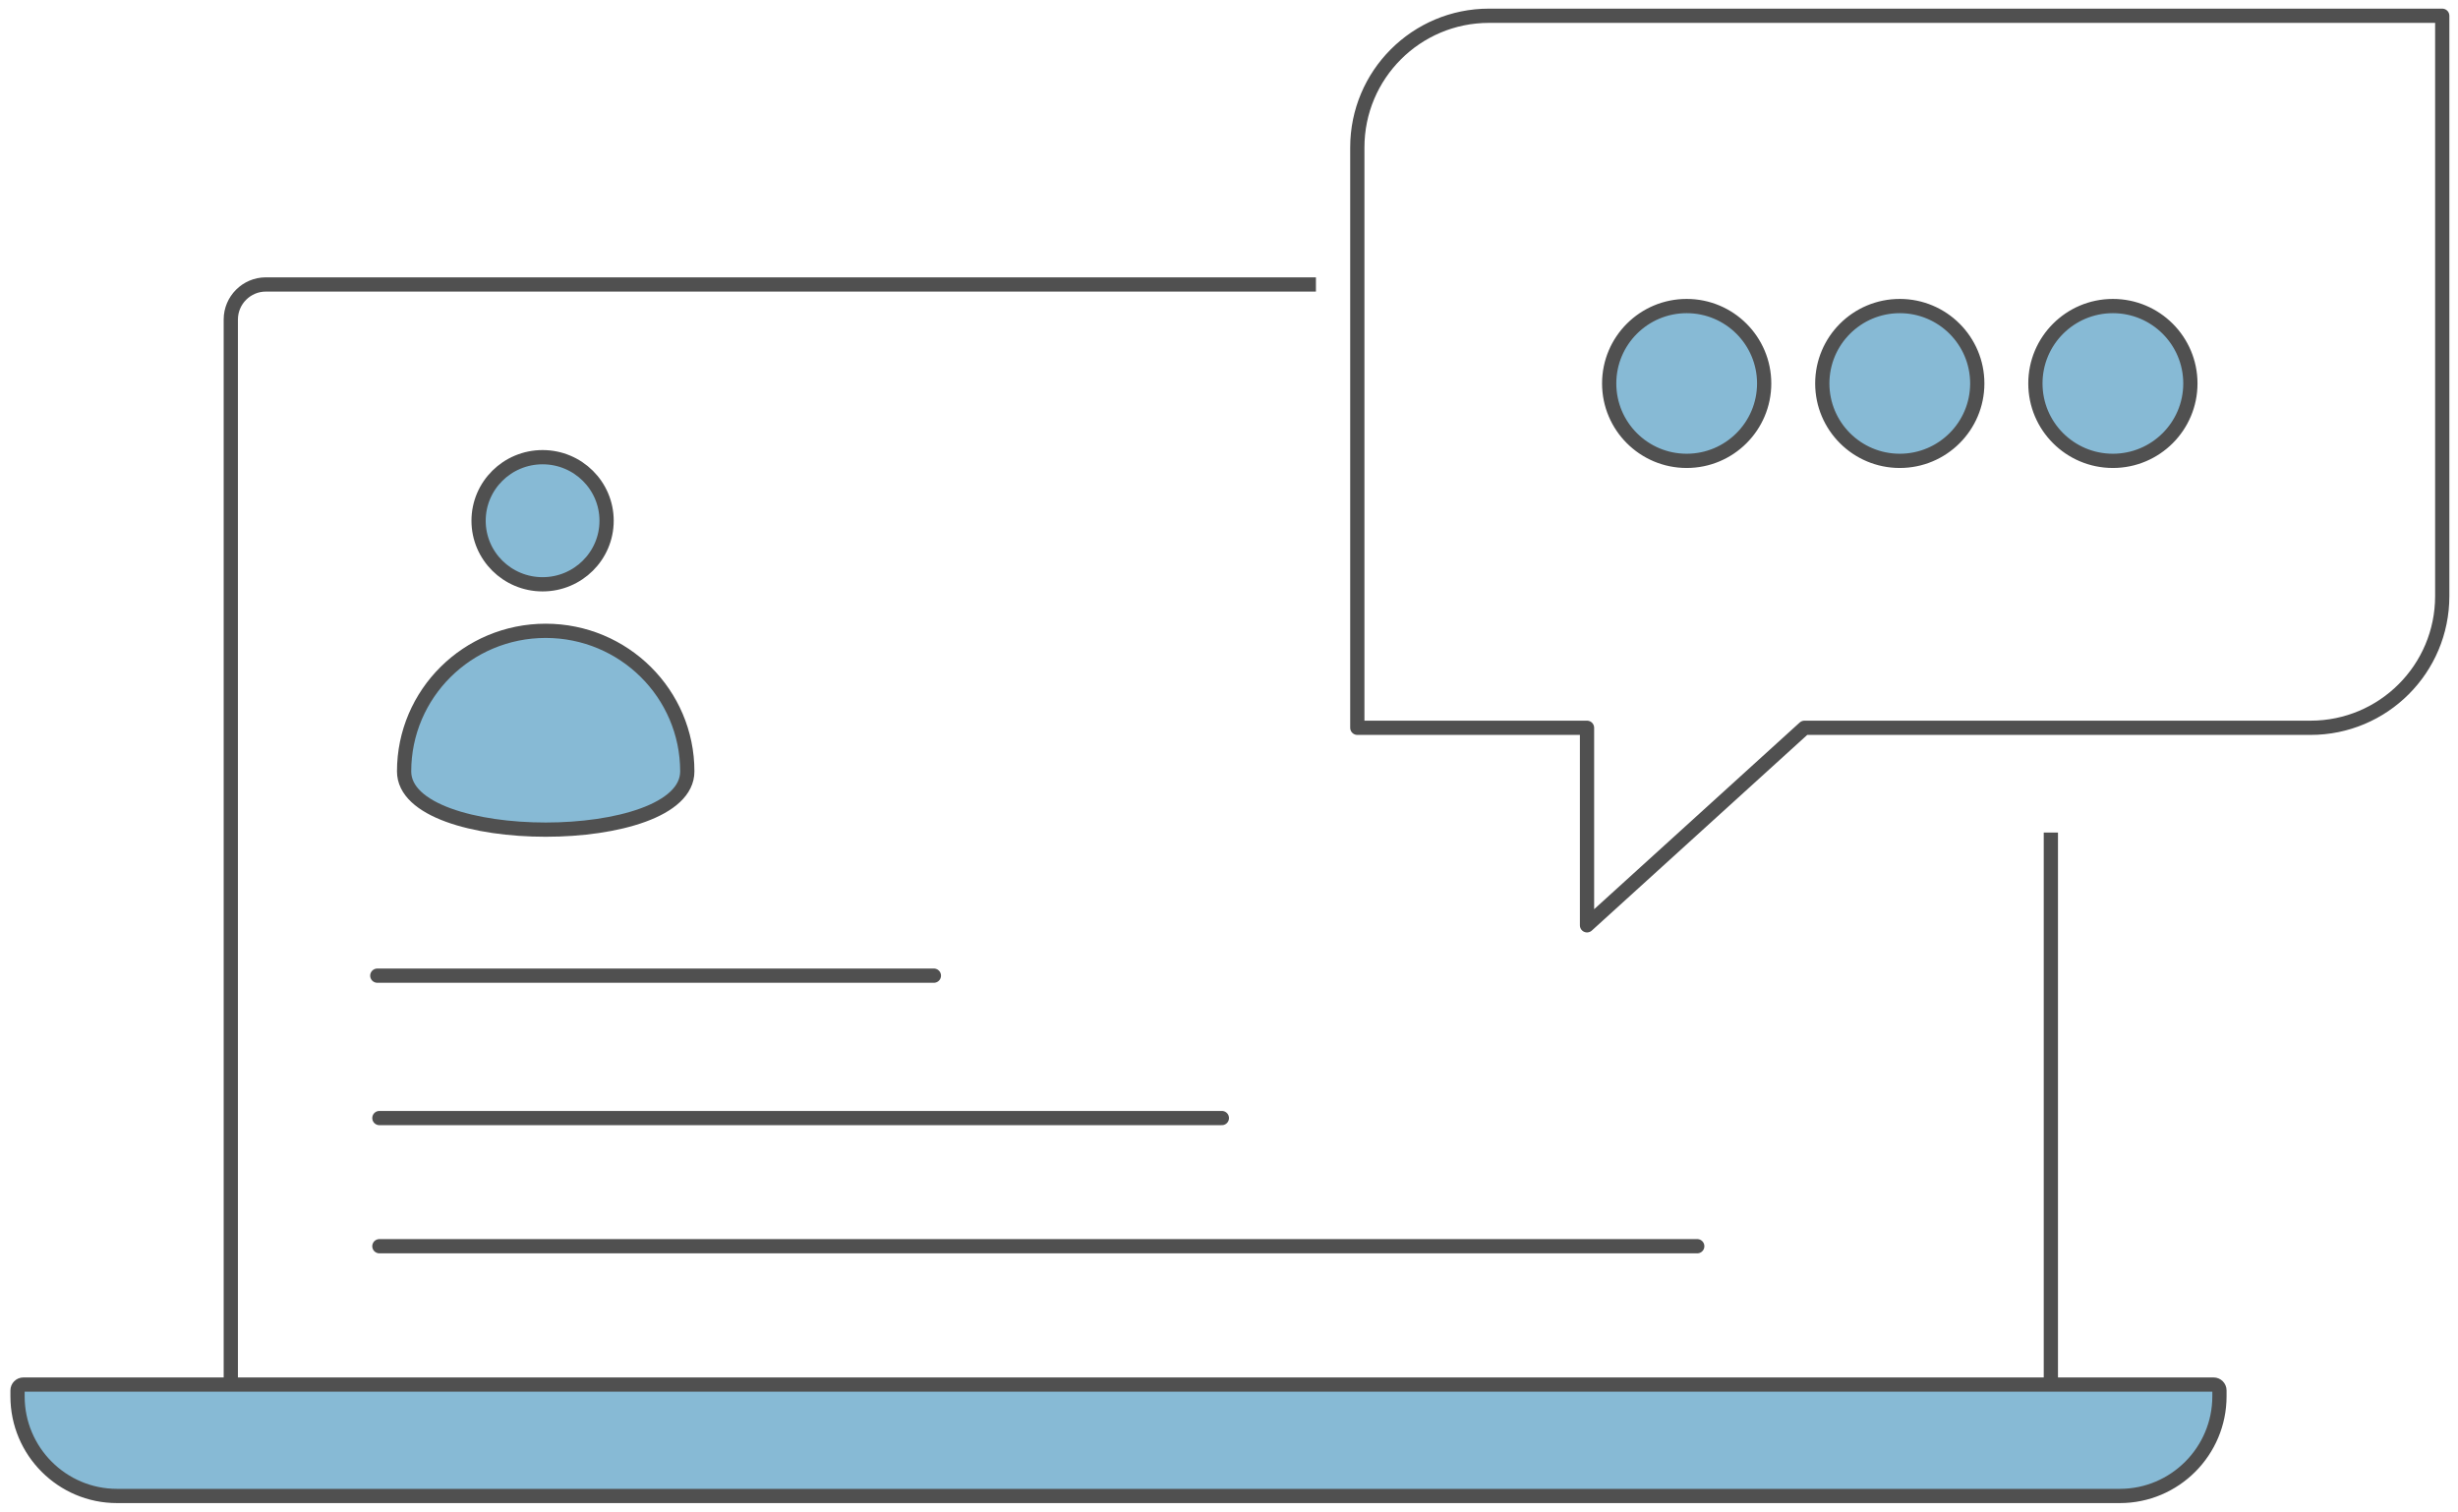 <?xml version="1.0" encoding="UTF-8"?>
<svg width="156px" height="96px" viewBox="0 0 156 96" version="1.1" xmlns="http://www.w3.org/2000/svg" xmlns:xlink="http://www.w3.org/1999/xlink">
    <!-- Generator: Sketch 51.3 (57544) - http://www.bohemiancoding.com/sketch -->
    <title>Group 6</title>
    <desc>Created with Sketch.</desc>
    <defs></defs>
    <g id="Page-1" stroke="none" stroke-width="1" fill="none" fill-rule="evenodd">
        <g id="Chat_Solution" transform="translate(-896, -596)" stroke="#505050" stroke-width="0.904">
            <g id="Group-6" transform="translate(897, 597)">
                <path d="M93.501,-2.4158453e-13 L154,-2.4158453e-13 L154,36.839 C154,41.454 150.259,45.195 145.643,45.195 L113.524,45.195 L99.722,57.732 L99.722,45.195 L85.144,45.195 L85.144,8.357 C85.144,3.741 88.886,-2.44289429e-13 93.501,-2.45137244e-13 Z" id="Rectangle-13" stroke-linecap="round" stroke-linejoin="round" fill-rule="nonzero"></path>
                <ellipse id="Oval-6" fill="#87BAD5" fill-rule="nonzero" stroke-linecap="round" stroke-linejoin="round" cx="106.047" cy="23.339" rx="4.918" ry="4.913"></ellipse>
                <path d="M133.542,93.953 L6.423,93.953 C2.944,93.953 0.113,91.118 0.113,87.633 L0.113,87.254 C0.113,87.049 0.279,86.883 0.483,86.883 L139.49,86.883 C139.694,86.883 139.86,87.049 139.86,87.254 L139.86,87.625 C139.86,91.114 137.025,93.953 133.542,93.953" id="Fill-6" fill="#87BAD5"></path>
                <path d="M82.517,17.056 L15.868,17.056 C14.647,17.056 13.648,18.057 13.648,19.279 L13.648,86.832 M129.16,86.832 L129.16,51.846" id="Fill-7"></path>
                <ellipse id="Oval-6-Copy" fill="#87BAD5" fill-rule="nonzero" stroke-linecap="round" stroke-linejoin="round" cx="119.572" cy="23.339" rx="4.918" ry="4.913"></ellipse>
                <ellipse id="Oval-6-Copy-2" fill="#87BAD5" fill-rule="nonzero" stroke-linecap="round" stroke-linejoin="round" cx="133.097" cy="23.339" rx="4.918" ry="4.913"></ellipse>
                <path d="M22.946,60.928 L58.27,60.928" id="Line-6" stroke-linecap="round" stroke-linejoin="round" fill-rule="nonzero"></path>
                <path d="M23.078,69.966 L76.547,69.966" id="Line-7" stroke-linecap="round" stroke-linejoin="round" fill-rule="nonzero"></path>
                <path d="M23.078,78.101 L106.718,78.101" id="Line-7-Copy" stroke-linecap="round" stroke-linejoin="round" fill-rule="nonzero"></path>
                <ellipse id="Oval" fill="#87BAD5" fill-rule="nonzero" stroke-linecap="round" stroke-linejoin="round" cx="33.436" cy="32.053" rx="4.062" ry="4.034"></ellipse>
                <path d="M42.62,47.963 C42.62,43.035 38.596,39.04 33.633,39.04 C28.67,39.04 24.647,43.035 24.647,47.963 C24.647,52.892 42.62,52.892 42.62,47.963 Z" id="Oval-Copy" fill="#87BAD5" fill-rule="nonzero" stroke-linecap="round" stroke-linejoin="round"></path>
            </g>
        </g>
    </g>
</svg>